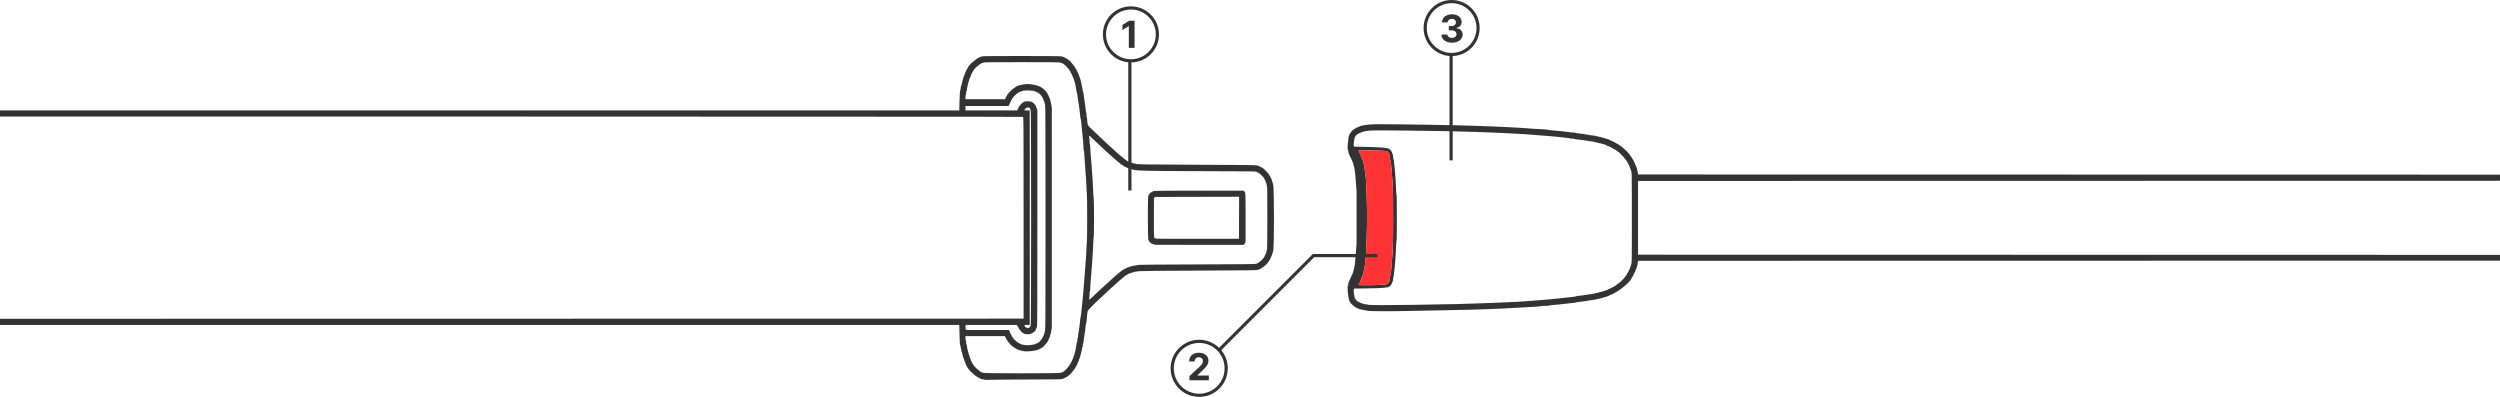 <svg width="2362" height="375" viewBox="0 0 2362 375" fill="none" xmlns="http://www.w3.org/2000/svg">
<g opacity="0.8">
<path d="M930.154 358.715C929.889 358.529 929.139 358.374 928.487 358.371C927.835 358.369 927.212 358.219 927.103 358.045C926.994 357.867 926.624 357.724 926.281 357.724C925.938 357.724 925.657 357.617 925.656 357.482C925.656 357.345 925.005 356.974 924.211 356.648C923.417 356.321 922.767 355.924 922.767 355.765C922.767 355.606 922.603 355.476 922.403 355.476C922.203 355.476 921.805 355.217 921.52 354.897C921.234 354.58 920.422 353.894 919.716 353.373C917.257 351.564 913.452 346.984 913.452 345.834C913.452 345.662 913.307 345.52 913.131 345.52C912.955 345.52 912.81 345.294 912.81 345.017C912.81 344.741 912.449 343.725 912.007 342.759C911.565 341.794 911.204 340.862 911.204 340.688C911.204 340.514 911.076 340.121 910.92 339.814C910.39 338.771 909.968 337.653 909.802 336.848C909.23 334.071 908.893 332.766 908.622 332.275C908.452 331.968 908.314 331.282 908.314 330.749C908.314 330.216 908.169 329.781 907.993 329.781C907.816 329.781 907.671 329.058 907.671 328.175C907.671 327.292 907.54 326.569 907.38 326.569C906.925 326.569 906.698 323.533 906.51 314.926L906.337 306.977H453.168H0V304.087V301.196L453.434 301.12C702.823 301.074 920.418 301.043 936.979 301.043H967.09V205.735C967.09 129.691 967.01 110.431 966.689 110.449C966.468 110.461 946.197 110.388 921.643 110.293C897.088 110.202 679.673 110.113 438.499 110.11L5.82795e-05 110.106V107.215V104.325H453.168H906.336L906.507 96.536C906.689 88.285 906.905 85.406 907.38 84.91C907.54 84.742 907.671 83.911 907.671 83.063C907.671 82.215 907.799 81.521 907.957 81.521C908.114 81.521 908.313 81.052 908.399 80.478C908.638 78.876 909.907 74.043 910.253 73.417C910.423 73.109 910.562 72.567 910.562 72.213C910.562 71.857 910.707 71.566 910.883 71.566C911.06 71.566 911.204 71.233 911.204 70.829C911.204 70.422 911.325 69.953 911.474 69.785C911.622 69.617 911.933 68.974 912.164 68.357C912.942 66.278 913.588 64.988 914.164 64.362C914.479 64.019 914.737 63.584 914.737 63.395C914.737 63.205 915.098 62.662 915.54 62.185C915.982 61.708 916.343 61.233 916.343 61.129C916.343 60.847 917.628 59.646 919.075 58.577C919.781 58.056 920.592 57.37 920.877 57.051C921.163 56.733 921.507 56.472 921.643 56.472C921.779 56.472 922.122 56.218 922.408 55.909C923.057 55.207 926.277 53.569 926.996 53.576C927.29 53.579 927.583 53.423 927.646 53.237C927.799 52.78 1002.85 52.812 1003.01 53.267C1003.07 53.438 1003.54 53.579 1004.05 53.579C1004.57 53.579 1004.99 53.686 1004.99 53.82C1004.99 53.958 1005.61 54.314 1006.36 54.624C1007.11 54.933 1008.23 55.62 1008.84 56.149C1009.46 56.679 1010.09 57.112 1010.23 57.112C1010.55 57.113 1010.82 57.398 1012.71 59.685C1014.8 62.225 1015.91 63.769 1015.91 64.131C1015.91 64.305 1016.02 64.495 1016.16 64.554C1016.39 64.646 1016.75 65.344 1018.77 69.62C1019.14 70.403 1019.44 71.307 1019.44 71.627C1019.44 71.946 1019.59 72.209 1019.76 72.209C1019.94 72.209 1020.09 72.562 1020.09 72.993C1020.09 73.423 1020.21 73.854 1020.36 73.947C1020.52 74.039 1020.73 74.592 1020.85 75.171C1021.04 76.15 1021.6 78.731 1022.38 82.165C1022.56 82.959 1022.78 84.296 1022.87 85.135C1022.96 85.974 1023.16 86.662 1023.3 86.662C1023.44 86.662 1023.64 87.493 1023.73 88.508C1023.82 89.524 1024.13 91.873 1024.42 93.727C1025.27 99.103 1025.54 101.124 1025.74 103.523C1025.85 104.759 1026.06 105.909 1026.22 106.076C1026.38 106.244 1026.51 107.357 1026.51 108.547C1026.51 109.737 1026.63 110.787 1026.78 110.88C1026.93 110.971 1027.15 112.508 1027.27 114.293C1027.51 118.063 1027.81 118.749 1030.07 120.706C1030.98 121.5 1033.57 123.958 1035.81 126.166C1038.06 128.374 1040.94 131.105 1042.22 132.236C1043.49 133.366 1045.59 135.317 1046.87 136.572C1048.15 137.826 1049.76 139.286 1050.44 139.816C1051.13 140.346 1052.52 141.61 1053.54 142.626C1054.55 143.642 1055.47 144.473 1055.57 144.473C1055.67 144.473 1056.24 144.943 1056.82 145.516C1058.19 146.858 1059.55 148.005 1059.77 148.005C1059.86 148.005 1060.28 148.331 1060.68 148.728C1061.98 149.994 1063.12 150.896 1063.42 150.896C1063.58 150.896 1063.76 151.003 1063.82 151.137C1064.05 151.644 1066.05 152.847 1066.98 153.033C1067.52 153.14 1068.03 153.354 1068.13 153.506C1068.22 153.661 1068.73 153.786 1069.25 153.786C1069.77 153.786 1070.19 153.923 1070.19 154.107C1070.19 154.284 1070.74 154.428 1071.41 154.428C1072.08 154.428 1072.77 154.565 1072.94 154.722C1073.59 155.353 1079.48 155.445 1132.34 155.656C1175.11 155.826 1187.09 155.96 1187.64 156.275C1188.03 156.495 1188.64 156.677 1189.01 156.677C1189.37 156.677 1189.67 156.814 1189.67 156.997C1189.67 157.174 1189.93 157.321 1190.23 157.326C1190.54 157.33 1191.16 157.616 1191.6 157.961C1192.04 158.306 1192.52 158.592 1192.66 158.597C1193.41 158.612 1198.99 164.257 1198.99 165.003C1198.99 165.163 1199.09 165.344 1199.24 165.402C1199.37 165.463 1199.89 166.376 1200.38 167.436C1200.87 168.496 1201.41 169.614 1201.57 169.921C1201.74 170.228 1201.88 170.761 1201.88 171.106C1201.88 171.451 1202.03 171.823 1202.2 171.933C1202.37 172.04 1202.52 172.548 1202.52 173.057C1202.52 173.566 1202.64 174.061 1202.8 174.155C1203.93 174.855 1203.94 237.291 1202.81 237.291C1202.65 237.291 1202.52 237.797 1202.52 238.415C1202.52 239.034 1202.36 239.54 1202.2 239.54C1202.02 239.54 1201.88 239.796 1201.88 240.111C1201.88 240.876 1200.15 244.932 1199.5 245.689C1199.22 246.02 1198.99 246.434 1198.99 246.61C1198.99 246.784 1198.85 246.928 1198.69 246.928C1198.52 246.928 1198.3 247.21 1198.19 247.554C1197.59 249.436 1190.91 254.635 1189.08 254.635C1188.77 254.635 1188.33 254.815 1188.11 255.037C1187.8 255.353 1176.15 255.485 1133.21 255.653C1098.55 255.79 1077.77 255.99 1076.13 256.203C1071.63 256.789 1070.83 256.945 1070.83 257.238C1070.83 257.396 1070.33 257.525 1069.71 257.525C1069.09 257.525 1068.58 257.663 1068.58 257.819C1068.58 257.979 1068.02 258.207 1067.34 258.323C1066.65 258.445 1065.79 258.813 1065.42 259.154C1065.06 259.495 1064.6 259.774 1064.4 259.774C1064.2 259.774 1063.86 259.955 1063.64 260.176C1063.41 260.398 1062.83 260.867 1062.33 261.22C1061.84 261.572 1060.95 262.332 1060.36 262.906C1059.77 263.48 1059.2 263.949 1059.1 263.949C1058.99 263.949 1058.72 264.129 1058.49 264.351C1058.27 264.571 1057.03 265.692 1055.75 266.84C1054.47 267.989 1052.87 269.433 1052.21 270.052C1051.55 270.67 1050.1 271.97 1048.99 272.942C1047.88 273.914 1045.78 275.865 1044.32 277.278C1042.85 278.691 1040.61 280.787 1039.34 281.935C1034.4 286.381 1027.84 293.053 1027.64 293.82C1027.41 294.761 1026.86 299.732 1026.62 303.052C1026.53 304.332 1026.34 305.381 1026.2 305.381C1026.05 305.381 1025.85 306.429 1025.75 307.709C1025.54 310.268 1025.2 312.866 1024.41 317.746C1024.12 319.512 1023.81 321.753 1023.72 322.724C1023.63 323.696 1023.43 324.628 1023.27 324.796C1023.11 324.964 1022.98 325.714 1022.98 326.463C1022.98 327.211 1022.83 327.914 1022.65 328.023C1022.48 328.13 1022.33 328.601 1022.33 329.064C1022.33 329.527 1022.2 330.349 1022.04 330.892C1021.88 331.434 1021.49 333.034 1021.18 334.447C1020.87 335.861 1020.5 337.154 1020.35 337.322C1020.21 337.49 1020.09 337.959 1020.09 338.365C1020.09 338.772 1019.94 339.103 1019.76 339.103C1019.59 339.103 1019.44 339.436 1019.44 339.841C1019.44 340.247 1019.32 340.716 1019.16 340.884C1019.01 341.053 1018.62 341.913 1018.3 342.796C1017.72 344.362 1017.44 344.939 1015.87 347.641C1014.62 349.794 1010.25 354.839 1009.64 354.839C1009.53 354.839 1009.24 355.02 1008.99 355.241C1008.03 356.103 1007.68 356.324 1006.6 356.749C1005.98 356.992 1005.33 357.311 1005.17 357.459C1005 357.612 1004.61 357.73 1004.31 357.73C1004.01 357.73 1003.7 357.899 1003.63 358.106C1003.54 358.39 996.074 358.495 973.335 358.538C956.739 358.569 940.343 358.698 936.898 358.827C932.658 358.984 930.48 358.949 930.153 358.72L930.154 358.715ZM1002.05 352.252C1002.11 352.082 1002.42 351.943 1002.74 351.943C1005.37 351.943 1011.23 345.19 1013.18 339.899C1013.5 339.016 1013.89 338.156 1014.04 337.988C1014.18 337.82 1014.3 337.351 1014.3 336.945C1014.3 336.538 1014.45 336.207 1014.63 336.207C1014.8 336.207 1014.95 335.782 1014.95 335.263C1014.95 334.743 1015.08 334.238 1015.23 334.142C1015.39 334.05 1015.6 333.42 1015.69 332.757C1015.78 332.094 1016.09 330.539 1016.38 329.303C1016.67 328.067 1016.99 326.223 1017.09 325.208C1017.19 324.192 1017.4 323.361 1017.55 323.361C1017.71 323.361 1017.84 322.574 1017.84 321.614C1017.84 320.653 1017.98 319.777 1018.16 319.668C1018.34 319.561 1018.48 318.873 1018.48 318.146C1018.48 317.419 1018.61 316.379 1018.78 315.836C1018.94 315.294 1019.31 312.899 1019.58 310.514C1019.86 308.13 1020.17 305.6 1020.27 304.894C1020.37 304.187 1020.52 302.742 1020.6 301.682C1020.69 300.622 1020.89 299.466 1021.04 299.113C1021.2 298.76 1021.41 297.459 1021.51 296.222C1021.75 293.248 1021.95 291.297 1022.34 288.193C1022.68 285.471 1023.51 276.334 1023.78 272.295C1023.87 270.97 1024.09 268.296 1024.27 266.353C1024.81 260.399 1025.16 255.982 1025.5 250.615C1025.68 247.789 1025.98 243.613 1026.17 241.335C1026.36 239.057 1026.51 235.878 1026.51 234.269C1026.51 232.661 1026.66 230.478 1026.84 229.418C1027.27 226.888 1027.27 185.196 1026.84 182.366C1026.67 181.217 1026.52 179.035 1026.52 177.515C1026.51 175.995 1026.37 172.96 1026.19 170.77C1026.01 168.581 1025.71 164.26 1025.51 161.169C1025.31 158.077 1025.02 153.958 1024.86 152.015C1024.71 150.072 1024.5 146.929 1024.39 145.03C1024.29 143.131 1024.07 141.577 1023.91 141.577C1023.75 141.577 1023.62 140.24 1023.61 138.606C1023.61 136.972 1023.46 134.262 1023.28 132.584C1023.1 130.906 1022.8 128.088 1022.62 126.321C1022.44 124.555 1022.15 121.881 1021.99 120.38C1021.82 118.878 1021.6 116.457 1021.49 115C1021.39 113.542 1021.19 112.35 1021.04 112.35C1020.9 112.35 1020.71 111.302 1020.61 110.022C1020.35 106.354 1019.47 99.622 1018.45 93.562C1018.27 92.501 1018.05 90.804 1017.95 89.788C1017.86 88.772 1017.67 87.941 1017.53 87.941C1017.39 87.941 1017.19 87.11 1017.09 86.094C1016.99 85.079 1016.67 83.236 1016.38 81.999C1016.09 80.763 1015.78 79.209 1015.69 78.547C1015.6 77.884 1015.39 77.343 1015.24 77.343C1015.08 77.343 1014.95 76.938 1014.95 76.443C1014.95 75.948 1014.83 75.406 1014.69 75.239C1014.55 75.071 1014.25 74.356 1014.02 73.65C1013.46 71.951 1011.99 68.86 1011.67 68.725C1011.53 68.664 1011.41 68.341 1011.41 68.002C1011.41 67.663 1011.27 67.387 1011.09 67.387C1010.92 67.387 1010.77 67.22 1010.77 67.018C1010.77 66.235 1006.05 60.963 1005.35 60.963C1005.15 60.963 1004.99 60.857 1004.99 60.722C1004.98 60.314 1003.05 59.358 1002.23 59.358C1001.81 59.358 1001.46 59.22 1001.46 59.037C1001.46 58.825 989.198 58.716 965.324 58.716C941.449 58.716 929.19 58.823 929.19 59.037C929.19 59.214 928.898 59.358 928.542 59.358C927.811 59.358 925.445 60.757 924.656 61.657C924.37 61.982 924.039 62.248 923.92 62.248C923.289 62.248 919.876 65.773 919.876 66.425C919.876 66.601 919.731 66.745 919.555 66.745C919.378 66.745 919.234 67.033 919.234 67.388C919.234 67.741 919.113 68.029 918.967 68.029C918.648 68.029 916.985 71.662 916.985 72.359C916.985 72.628 916.84 72.847 916.664 72.847C916.488 72.847 916.343 73.209 916.343 73.65C916.343 74.092 916.198 74.454 916.022 74.454C915.845 74.454 915.701 74.879 915.701 75.398C915.701 75.917 915.573 76.421 915.415 76.519C915.258 76.611 915.06 77.167 914.975 77.743C914.889 78.319 914.513 79.933 914.136 81.33C913.76 82.728 913.453 84.426 913.453 85.104C913.453 85.782 913.307 86.337 913.131 86.337C912.955 86.337 912.81 87.052 912.81 87.924C912.81 88.796 912.665 89.6 912.489 89.709C912.313 89.816 912.168 90.766 912.168 91.816V93.724L930.877 93.716L949.586 93.709L950.53 91.709C951.05 90.609 951.628 89.549 951.815 89.352C952.002 89.155 952.589 88.441 953.119 87.761C953.649 87.083 954.426 86.231 954.845 85.87C955.264 85.508 956.036 84.817 956.561 84.333C957.086 83.849 958.08 83.136 958.77 82.749C959.46 82.361 960.025 81.925 960.025 81.782C960.025 81.644 960.314 81.519 960.667 81.519C961.02 81.519 961.31 81.381 961.31 81.198C961.31 81.021 961.608 80.877 961.973 80.877C962.338 80.877 962.917 80.725 963.26 80.543C963.907 80.198 966.91 79.674 969.982 79.373C972.333 79.142 980.902 80.611 980.902 81.245C980.902 81.398 981.269 81.518 981.718 81.518C982.167 81.518 982.82 81.784 983.169 82.11C983.518 82.435 984.199 82.898 984.681 83.139C985.676 83.636 988.61 86.509 988.61 86.987C988.61 87.159 988.74 87.3 988.9 87.3C989.059 87.3 989.456 87.949 989.783 88.743C990.109 89.538 990.485 90.189 990.618 90.189C990.751 90.189 990.859 90.471 990.859 90.814C990.859 91.156 991.004 91.525 991.18 91.635C991.356 91.742 991.501 92.115 991.501 92.457C991.501 92.8 991.646 93.081 991.822 93.081C991.999 93.081 992.143 93.444 992.143 93.889C992.143 94.334 992.279 94.948 992.444 95.253C992.61 95.56 992.971 97.132 993.247 98.747L993.749 101.684L993.756 205.538L993.763 309.391L993.203 312.763C992.895 314.618 992.53 316.184 992.393 316.243C992.255 316.304 992.143 316.771 992.143 317.286C992.143 317.801 991.998 318.223 991.822 318.223C991.645 318.223 991.501 318.585 991.501 319.025C991.501 319.466 991.356 319.828 991.18 319.828C991.003 319.828 990.859 320.025 990.859 320.268C990.859 322.386 984.979 329.143 983.136 329.143C982.967 329.143 982.829 329.28 982.829 329.464C982.829 329.641 982.569 329.785 982.251 329.785C981.933 329.785 981.535 329.907 981.368 330.05C979.812 331.402 970.389 332.485 966.77 331.727C963.627 331.068 960.618 330.059 960.025 329.463C959.936 329.372 959.431 329.086 958.901 328.82C958.371 328.556 957.776 328.194 957.578 328.018C956.218 326.8 955.481 326.252 955.205 326.252C955.029 326.252 954.886 326.099 954.886 325.916C954.886 325.731 954.561 325.246 954.163 324.838C952.864 323.505 951.995 322.398 951.995 322.074C951.995 321.898 951.87 321.754 951.718 321.754C951.566 321.754 950.979 320.815 950.413 319.667L949.386 317.579H930.777H912.168V319.487C912.168 320.537 912.314 321.485 912.49 321.594C912.666 321.701 912.811 322.579 912.811 323.54C912.811 324.5 912.937 325.287 913.093 325.287C913.249 325.287 913.456 326.118 913.554 327.134C913.652 328.15 913.976 329.776 914.274 330.747C914.572 331.719 914.887 332.985 914.973 333.56C915.059 334.136 915.259 334.686 915.416 334.784C915.573 334.876 915.701 335.386 915.701 335.905C915.701 336.425 915.847 336.849 916.023 336.849C916.199 336.849 916.344 337.202 916.344 337.633C916.344 338.064 916.489 338.507 916.665 338.615C916.841 338.722 916.986 339.048 916.986 339.334C916.986 340.041 919.241 344.558 919.594 344.558C919.749 344.558 919.877 344.749 919.877 344.982C919.877 345.526 924.024 349.697 924.565 349.697C924.683 349.697 925.014 349.953 925.299 350.267C926.028 351.067 927.47 351.945 928.056 351.945C928.327 351.945 928.549 352.082 928.549 352.25C928.549 352.858 1001.84 352.861 1002.05 352.254L1002.05 352.252ZM974.156 325.909C977.942 325.298 978.332 325.206 978.332 324.928C978.332 324.771 978.693 324.643 979.135 324.643C979.577 324.643 979.938 324.505 979.938 324.322C979.938 324.145 980.158 324.001 980.427 324.001C981.675 324.001 985.032 319.692 986.056 316.775C986.18 316.422 986.444 315.728 986.643 315.234C986.841 314.741 987.004 314.01 987.004 313.612C987.004 313.215 987.185 312.708 987.405 312.488C987.725 312.168 987.807 290.371 987.807 205.649C987.807 120.928 987.724 99.131 987.405 98.811C987.185 98.59 987.004 98.014 987.004 97.529C987.004 97.045 986.859 96.559 986.683 96.451C986.506 96.344 986.362 95.899 986.362 95.468C986.362 95.038 986.217 94.685 986.041 94.685C985.864 94.685 985.719 94.414 985.719 94.083C985.719 92.073 981.546 87.298 979.789 87.298C979.518 87.298 979.296 87.16 979.296 86.977C979.296 86.799 979.007 86.656 978.653 86.656C978.3 86.656 978.011 86.534 978.011 86.369C978.011 85.611 969.089 85.116 966.448 85.727C964.483 86.183 961.781 87.544 960.471 88.739C960.275 88.918 959.696 89.439 959.186 89.896C958.105 90.864 956.492 92.676 956.492 92.922C956.492 93.014 956.13 93.665 955.688 94.364C955.247 95.064 954.885 95.855 954.885 96.124C954.885 96.393 954.74 96.612 954.564 96.612C954.388 96.612 954.243 96.893 954.243 97.235C954.243 97.577 954.098 97.948 953.922 98.057C953.746 98.164 953.601 98.474 953.601 98.741C953.601 99.009 953.394 99.433 953.142 99.685L952.683 100.144H932.426H912.168V102.232V104.319H936.739H961.31V103.676C961.31 103.323 961.455 103.034 961.631 103.034C961.807 103.034 961.952 102.83 961.952 102.579C961.952 102.006 962.994 100.149 963.317 100.146C963.45 100.145 963.558 99.986 963.558 99.792C963.558 99.263 966.344 96.735 967.566 96.155C969.587 95.196 975.763 95.808 975.763 96.968C975.763 97.125 975.945 97.254 976.168 97.254C976.392 97.254 976.861 97.639 977.212 98.109C977.563 98.58 978.031 99.148 978.252 99.371C978.473 99.594 978.654 99.974 978.654 100.217C978.654 100.46 978.773 100.795 978.919 100.963C979.066 101.131 979.39 101.919 979.642 102.713L980.099 104.159V206.195C980.099 287.396 980.016 308.314 979.697 308.633C979.477 308.855 979.296 309.367 979.296 309.773C979.296 310.179 979.151 310.512 978.975 310.512C978.798 310.512 978.654 310.742 978.654 311.023C978.654 312.878 975.094 315.429 972.069 315.743C970.126 315.944 967.324 315.548 967.158 315.049C967.092 314.85 966.846 314.687 966.611 314.687C965.706 314.687 961.952 309.991 961.952 308.858C961.952 308.692 961.597 308.2 961.164 307.767L960.375 306.979H936.466H912.558L912.363 307.486C911.996 308.443 912.162 310.873 912.626 311.337L913.085 311.796H933.343H953.601V312.599C953.601 313.041 953.746 313.403 953.922 313.403C954.098 313.403 954.243 313.615 954.243 313.876C954.243 314.454 956.472 318.66 956.857 318.809C957.009 318.87 957.134 319.069 957.134 319.254C957.134 319.804 960.772 323.21 961.887 323.703C962.452 323.954 962.915 324.267 962.915 324.401C962.915 324.539 963.204 324.644 963.557 324.644C963.911 324.644 964.2 324.766 964.2 324.928C964.2 325.086 964.669 325.307 965.244 325.423C965.818 325.545 966.866 325.753 967.572 325.901C969.279 326.257 971.984 326.261 974.156 325.909ZM972.631 309.43C973.117 309.011 973.514 308.391 973.514 308.049C973.514 307.707 973.664 307.278 973.848 307.094C974.319 306.624 974.321 104.534 973.851 104.377C973.667 104.316 973.515 103.943 973.515 103.549C973.515 101.319 970.708 100.723 968.869 102.562C967.27 104.161 967.398 104.318 970.302 104.318H972.869L972.952 155.304C972.997 183.346 972.997 228.945 972.952 256.634L972.871 306.978H970.302C967.572 306.978 967.44 307.054 968.253 308.218C969.549 310.069 971.318 310.559 972.632 309.429L972.631 309.43ZM1031.08 281.649C1031.79 281.007 1034.1 278.8 1036.2 276.744C1038.31 274.688 1040.71 272.448 1041.54 271.766C1042.37 271.083 1043.85 269.73 1044.83 268.759C1045.81 267.787 1047.18 266.561 1047.88 266.034C1048.58 265.507 1050.02 264.206 1051.08 263.144C1052.14 262.08 1053.59 260.784 1054.29 260.261C1055 259.739 1055.96 258.908 1056.43 258.415C1056.9 257.921 1057.38 257.518 1057.5 257.518C1057.61 257.518 1057.9 257.338 1058.13 257.116C1058.37 256.896 1058.96 256.426 1059.45 256.073C1059.94 255.72 1060.5 255.281 1060.69 255.1C1060.88 254.918 1061.9 254.359 1062.96 253.859C1064.02 253.36 1065.14 252.822 1065.45 252.664C1065.76 252.507 1066.3 252.379 1066.65 252.379C1067.01 252.379 1067.3 252.241 1067.3 252.058C1067.3 251.881 1067.73 251.737 1068.24 251.737C1068.76 251.737 1069.26 251.615 1069.35 251.47C1069.44 251.317 1071.01 251.019 1072.83 250.796C1074.64 250.573 1076.35 250.299 1076.61 250.191C1076.88 250.084 1101.7 249.914 1131.76 249.821C1174.88 249.684 1186.51 249.565 1186.83 249.248C1187.05 249.027 1187.49 248.847 1187.81 248.847C1188.13 248.847 1188.39 248.709 1188.39 248.526C1188.39 248.349 1188.6 248.205 1188.87 248.205C1189.13 248.205 1189.35 248.067 1189.35 247.884C1189.35 247.707 1189.56 247.563 1189.82 247.563C1190.37 247.563 1193.85 244.106 1193.85 243.566C1193.85 243.474 1194.08 243.124 1194.36 242.791C1195.14 241.887 1196.74 237.912 1196.74 236.893C1196.74 236.402 1196.89 236.001 1197.06 236.001C1197.46 236.001 1197.51 176.057 1197.1 175.807C1196.95 175.715 1196.76 175.017 1196.67 174.262C1196.52 172.923 1194.84 169.028 1193.86 167.757C1192.39 165.848 1189.26 163.094 1188.56 163.094C1188.29 163.094 1188.07 162.957 1188.07 162.773C1188.07 162.596 1187.81 162.453 1187.49 162.453C1187.17 162.453 1186.77 162.315 1186.6 162.138C1186.4 161.936 1167.69 161.779 1134.42 161.7C1078.95 161.562 1072.08 161.374 1069.15 159.851C1068.85 159.692 1068.16 159.561 1067.63 159.561C1067.1 159.561 1066.66 159.424 1066.66 159.24C1066.66 159.063 1066.44 158.919 1066.17 158.919C1065.91 158.919 1065.44 158.797 1065.13 158.643C1064.82 158.49 1063.74 157.962 1062.73 157.465C1061.71 156.97 1060.88 156.445 1060.88 156.296C1060.88 156.144 1060.72 156.029 1060.53 156.029C1060.35 156.029 1060 155.849 1059.77 155.627C1059.53 155.407 1058.94 154.937 1058.45 154.584C1057.95 154.231 1057.25 153.649 1056.89 153.291C1056.52 152.934 1055.64 152.211 1054.94 151.685C1054.23 151.16 1053.15 150.219 1052.53 149.594C1051.91 148.969 1050.9 148.077 1050.28 147.61C1049.66 147.143 1048.13 145.775 1046.89 144.57C1045.64 143.365 1043.7 141.585 1042.57 140.613C1041.45 139.641 1039.35 137.69 1037.91 136.277C1036.46 134.864 1034.09 132.624 1032.63 131.299C1031.18 129.974 1029.8 128.713 1029.56 128.497C1029.03 128 1028.55 128.971 1029.07 129.49C1029.25 129.673 1029.4 131.227 1029.4 132.95C1029.4 134.689 1029.54 136.167 1029.72 136.277C1029.9 136.384 1030.05 137.66 1030.05 139.106C1030.06 140.553 1030.21 143.182 1030.39 144.949C1030.91 150.208 1031.52 158.051 1032.31 170C1032.47 172.473 1032.72 177.46 1032.86 181.081C1033 184.702 1033.23 187.853 1033.37 188.083C1033.72 188.628 1033.71 222.997 1033.37 223.542C1033.23 223.771 1033 226.92 1032.86 230.541C1032.61 237.026 1032.32 241.915 1031.69 250.454C1030.99 259.958 1030.7 263.6 1030.39 266.674C1030.21 268.44 1030.06 271.069 1030.05 272.516C1030.05 273.963 1029.9 275.236 1029.73 275.345C1029.55 275.452 1029.4 276.827 1029.4 278.394C1029.4 279.962 1029.27 281.601 1029.1 282.036C1028.52 283.579 1029.06 283.475 1031.08 281.651L1031.08 281.649ZM1092.51 231.276C1088.5 231.042 1085.78 229.215 1084.86 226.14C1084.43 224.669 1084.36 186.922 1084.79 185.414C1084.94 184.884 1085.4 183.945 1085.81 183.325C1086.46 182.345 1087.17 181.865 1090.18 180.389C1090.49 180.236 1109.68 180.115 1132.84 180.115H1174.94L1175.47 180.645C1176.84 182.011 1176.83 181.753 1176.83 205.636V228.514L1176.34 229.493C1176.07 230.032 1175.61 230.668 1175.32 230.908L1174.8 231.343L1134.62 231.358C1112.52 231.371 1093.57 231.328 1092.51 231.267L1092.51 231.276ZM1170.64 205.724L1170.73 185.886L1131.07 185.978L1091.41 186.07L1090.84 186.643L1090.26 187.215L1090.19 205.11C1090.14 216.97 1090.23 223.352 1090.45 224.037L1090.79 225.07L1091.97 225.267C1092.62 225.374 1093.3 225.513 1093.48 225.574C1093.65 225.635 1111.07 225.666 1132.18 225.635L1170.56 225.574L1170.64 205.724ZM1293.09 293.765C1287.15 292.815 1283.83 292.037 1283.25 291.461C1283.13 291.339 1282.77 291.241 1282.44 291.241C1282.12 291.241 1281.85 291.134 1281.85 291C1281.85 290.862 1281.24 290.47 1280.49 290.117C1278.98 289.399 1275.43 286.036 1275.43 285.318C1275.43 285.063 1275.29 284.77 1275.12 284.664C1273.97 283.956 1272.47 269.723 1273.55 269.723C1273.7 269.723 1273.82 269.215 1273.82 268.593C1273.82 267.973 1273.96 267.214 1274.12 266.907C1274.82 265.613 1275.43 264.134 1275.43 263.731C1275.43 263.493 1275.57 263.299 1275.75 263.299C1275.93 263.299 1276.07 262.937 1276.07 262.495C1276.07 262.054 1276.21 261.692 1276.39 261.692C1276.57 261.692 1276.71 261.415 1276.71 261.076C1276.71 260.737 1276.82 260.411 1276.95 260.353C1277.32 260.188 1278.32 257.892 1278.32 257.203C1278.32 256.865 1278.46 256.502 1278.64 256.392C1278.82 256.285 1278.96 255.724 1278.96 255.153C1278.96 254.58 1279.08 253.975 1279.25 253.807C1279.75 253.272 1280.35 248.224 1281.11 238.086L1281.68 230.378V205.647V180.917L1281.11 173.209C1280.59 166.221 1280.36 163.873 1279.74 159.158C1279.63 158.319 1279.41 157.631 1279.25 157.631C1279.09 157.631 1278.96 157.142 1278.96 156.543C1278.96 155.945 1278.75 155.042 1278.48 154.536C1278.22 154.03 1278 153.372 1278 153.073C1278 152.773 1277.85 152.44 1277.68 152.332C1277.5 152.225 1277.36 151.852 1277.36 151.51C1277.36 151.167 1277.22 150.886 1277.04 150.886C1276.86 150.886 1276.71 150.598 1276.71 150.243C1276.71 149.89 1276.58 149.602 1276.39 149.602C1276.22 149.602 1276.07 149.313 1276.07 148.96C1276.07 148.607 1275.94 148.318 1275.75 148.318C1275.58 148.318 1275.43 148.101 1275.43 147.836C1275.43 147.57 1275.07 146.603 1274.63 145.688C1274.19 144.773 1273.82 143.472 1273.82 142.799C1273.82 142.125 1273.7 141.574 1273.55 141.574C1272.62 141.574 1273.67 130.017 1274.84 127.32C1275.5 125.808 1278.27 122.303 1278.81 122.303C1278.87 122.303 1279.77 121.798 1280.79 121.18C1281.82 120.563 1282.91 120.056 1283.22 120.056C1283.53 120.056 1283.78 119.903 1283.78 119.734C1283.78 119.556 1284.14 119.413 1284.58 119.413C1285.03 119.413 1285.39 119.275 1285.39 119.092C1285.39 118.915 1285.79 118.771 1286.27 118.771C1286.76 118.771 1287.66 118.618 1288.28 118.44C1290.57 117.763 1296.35 117.344 1303.37 117.346C1325.14 117.353 1381.61 118.328 1396.68 118.958C1399.15 119.065 1404.79 119.275 1409.2 119.434C1413.62 119.593 1419.76 119.859 1422.85 120.027C1425.95 120.193 1431.22 120.475 1434.58 120.65C1437.93 120.826 1441.4 121.061 1442.29 121.173C1444.15 121.407 1453.21 121.975 1458.35 122.178C1460.29 122.254 1462.17 122.453 1462.52 122.617C1462.87 122.78 1464.32 122.992 1465.73 123.089C1470.74 123.428 1481.2 124.534 1482.76 124.887C1483.46 125.047 1485.02 125.182 1486.21 125.187C1487.4 125.191 1488.38 125.324 1488.38 125.491C1488.38 125.654 1489.42 125.859 1490.7 125.947C1491.98 126.039 1493.83 126.253 1494.8 126.429C1495.77 126.606 1497.72 126.913 1499.14 127.114C1500.55 127.314 1502.28 127.613 1502.99 127.775C1503.7 127.936 1504.88 128.074 1505.62 128.078C1506.36 128.083 1507.06 128.231 1507.17 128.407C1507.27 128.584 1508.01 128.728 1508.79 128.728C1509.58 128.728 1510.22 128.865 1510.22 129.048C1510.22 129.226 1510.79 129.369 1511.48 129.369C1512.18 129.369 1512.84 129.507 1512.95 129.69C1513.05 129.867 1513.5 130.011 1513.93 130.011C1514.37 130.011 1514.97 130.148 1515.28 130.309C1516.05 130.72 1519.06 131.617 1519.67 131.617C1519.95 131.617 1520.17 131.754 1520.17 131.937C1520.17 132.115 1520.46 132.258 1520.82 132.258C1521.17 132.258 1521.46 132.396 1521.46 132.579C1521.46 132.756 1521.68 132.9 1521.94 132.9C1522.44 132.9 1522.68 133.007 1524.67 134.035C1526.58 135.028 1527.07 135.303 1527.24 135.469C1527.33 135.561 1527.83 135.847 1528.36 136.111C1528.89 136.375 1529.5 136.737 1529.72 136.913C1529.93 137.09 1530.32 137.414 1530.59 137.636C1530.85 137.856 1531.21 138.038 1531.37 138.038C1531.54 138.038 1531.73 138.144 1531.79 138.279C1531.85 138.416 1532.62 139.098 1533.5 139.802C1536 141.794 1540.09 146.071 1540.09 146.686C1540.09 146.847 1540.21 147.025 1540.36 147.083C1541.07 147.363 1545.23 154.972 1545.23 156.002C1545.23 156.367 1545.36 156.665 1545.55 156.665C1545.72 156.665 1545.87 156.946 1545.87 157.288C1545.87 157.63 1546 158 1546.19 158.11C1546.37 158.217 1546.51 158.663 1546.51 159.097C1546.51 159.531 1546.65 160.136 1546.81 160.443C1546.97 160.75 1547.22 161.868 1547.37 162.928L1547.63 164.855L1954.82 164.931L2362 165.008V167.898V170.788L1954.82 170.864L1547.63 170.941V205.788V240.636L1954.82 240.712L2362 240.788V243.518V246.248L1954.82 246.324L1547.63 246.401L1547.34 248.729C1547.18 250.009 1546.92 251.058 1546.78 251.058C1546.62 251.058 1546.51 251.563 1546.51 252.182C1546.51 252.801 1546.37 253.306 1546.19 253.306C1546.01 253.306 1545.87 253.525 1545.87 253.792C1545.87 254.06 1545.75 254.529 1545.59 254.836C1545.43 255.143 1544.89 256.333 1544.38 257.481C1543.87 258.63 1543.35 259.617 1543.22 259.675C1543.08 259.737 1542.98 260.059 1542.98 260.398C1542.98 260.737 1542.84 261.014 1542.66 261.014C1542.48 261.014 1542.34 261.231 1542.34 261.495C1542.34 261.759 1542.2 261.976 1542.02 261.976C1541.84 261.976 1541.69 262.138 1541.69 262.335C1541.69 265.047 1531.29 274.095 1524.35 277.419C1523.2 277.969 1522.01 278.55 1521.71 278.709C1521.4 278.867 1520.93 278.999 1520.66 278.999C1520.39 278.999 1520.18 279.136 1520.18 279.32C1520.18 279.497 1519.89 279.641 1519.55 279.641C1519.21 279.641 1518.84 279.778 1518.73 279.961C1518.62 280.138 1518.26 280.282 1517.92 280.282C1517.22 280.282 1514.52 281.109 1513.68 281.576C1513.37 281.747 1512.61 281.888 1511.99 281.888C1511.37 281.888 1510.86 282.025 1510.86 282.209C1510.86 282.386 1510.22 282.529 1509.43 282.529C1508.65 282.529 1507.92 282.667 1507.81 282.85C1507.7 283.027 1507.12 283.171 1506.52 283.171C1505.92 283.171 1504.73 283.324 1503.88 283.504C1503.02 283.687 1501.24 283.982 1499.93 284.158C1498.61 284.334 1496.66 284.627 1495.6 284.809C1494.54 284.991 1492.7 285.214 1491.51 285.305C1490.32 285.397 1489.34 285.586 1489.34 285.725C1489.34 285.863 1488.15 286.06 1486.69 286.156C1485.23 286.248 1482.23 286.569 1480.03 286.857C1475.02 287.511 1470.4 287.979 1466.86 288.191C1465.36 288.283 1463.99 288.489 1463.82 288.652C1463.65 288.817 1462.1 288.952 1460.37 288.952C1458.65 288.952 1456.62 289.089 1455.86 289.26C1455.11 289.43 1451.53 289.739 1447.91 289.943C1444.29 290.15 1439.08 290.446 1436.35 290.605C1412.15 292.001 1396.88 292.551 1367.45 293.084C1356.32 293.285 1340.35 293.597 1331.96 293.777C1314.29 294.156 1295.65 294.13 1293.1 293.716L1293.09 293.765ZM1337.1 287.99C1371.32 287.505 1384.04 287.186 1411.45 286.13C1430.01 285.413 1440.75 284.84 1445.98 284.287C1446.95 284.18 1449.55 283.974 1451.76 283.819C1459 283.314 1469.59 282.385 1471.25 282.109C1471.93 282.002 1474.07 281.765 1476.01 281.593C1477.95 281.42 1480.55 281.127 1481.79 280.942C1483.03 280.757 1485.09 280.53 1486.37 280.438C1487.65 280.346 1488.7 280.151 1488.7 280.003C1488.7 279.85 1489.67 279.662 1490.86 279.575C1493 279.419 1497.77 278.767 1501.86 278.071C1503.01 277.876 1504.6 277.639 1505.4 277.543C1506.19 277.451 1506.98 277.239 1507.15 277.078C1507.32 276.918 1507.99 276.788 1508.65 276.788C1509.32 276.788 1509.95 276.651 1510.05 276.467C1510.16 276.29 1510.56 276.146 1510.93 276.146C1511.68 276.146 1514.89 275.27 1515.75 274.827C1516.06 274.669 1516.6 274.541 1516.95 274.541C1517.31 274.541 1517.6 274.403 1517.6 274.22C1517.6 274.043 1517.96 273.899 1518.4 273.899C1518.85 273.899 1519.21 273.762 1519.21 273.579C1519.21 273.401 1519.39 273.258 1519.61 273.258C1520.11 273.258 1523.51 271.572 1523.65 271.25C1523.71 271.113 1524.03 271.009 1524.37 271.009C1524.71 271.009 1524.99 270.872 1524.99 270.688C1524.99 270.511 1525.19 270.367 1525.44 270.367C1525.7 270.367 1525.95 270.26 1526.01 270.126C1526.07 269.988 1526.76 269.451 1527.55 268.922C1529.85 267.386 1534.3 263.381 1534.3 262.855C1534.3 262.748 1534.73 262.204 1535.26 261.656C1535.78 261.107 1536.3 260.386 1536.4 260.053C1536.51 259.72 1536.73 259.448 1536.9 259.448C1537.06 259.448 1537.19 259.159 1537.19 258.806C1537.19 258.453 1537.33 258.163 1537.52 258.163C1537.69 258.163 1537.84 258.01 1537.84 257.835C1537.84 257.654 1538.18 256.968 1538.61 256.308C1539.03 255.65 1539.56 254.533 1539.78 253.826C1540.25 252.29 1540.53 251.526 1540.99 250.454C1541.72 248.75 1541.79 246.476 1541.77 227.088C1541.74 203.205 1541.74 208.41 1541.76 184.212C1541.78 165.167 1541.67 161.712 1541.01 161.307C1540.86 161.216 1540.73 160.777 1540.73 160.346C1540.73 159.916 1540.59 159.563 1540.41 159.563C1540.23 159.563 1540.09 159.214 1540.09 158.79C1540.09 158.012 1538.54 154.677 1538.08 154.478C1537.94 154.417 1537.84 154.094 1537.84 153.755C1537.84 153.416 1537.7 153.14 1537.52 153.14C1537.34 153.14 1537.2 152.987 1537.2 152.811C1537.2 151.7 1529.52 143.183 1528.51 143.183C1528.33 143.183 1527.81 142.822 1527.37 142.379C1526.93 141.938 1526.36 141.576 1526.1 141.576C1525.84 141.576 1525.63 141.438 1525.63 141.255C1525.63 141.078 1525.34 140.934 1524.99 140.934C1524.64 140.934 1524.35 140.812 1524.35 140.653C1524.35 140.245 1520.04 138.044 1519.24 138.044C1518.87 138.044 1518.57 137.906 1518.57 137.723C1518.57 137.546 1518.28 137.402 1517.92 137.402C1517.57 137.402 1517.28 137.264 1517.28 137.081C1517.28 136.904 1517.03 136.759 1516.72 136.759C1516.41 136.758 1515.15 136.4 1513.91 135.963C1512.67 135.526 1511.2 135.165 1510.64 135.161C1510.07 135.157 1509.52 135.008 1509.41 134.832C1509.31 134.655 1508.67 134.512 1508.01 134.512C1507.35 134.512 1506.68 134.374 1506.51 134.221C1506.34 134.063 1505.55 133.85 1504.76 133.751C1503.96 133.659 1502.44 133.432 1501.38 133.261C1496.11 132.411 1492.18 131.875 1490.14 131.73C1488.91 131.638 1487.76 131.437 1487.59 131.273C1487.42 131.11 1486.38 130.977 1485.28 130.977C1484.18 130.977 1483.19 130.84 1483.08 130.656C1482.97 130.479 1482.09 130.335 1481.14 130.335C1480.18 130.335 1478.78 130.198 1478.02 130.027C1477.27 129.857 1474.7 129.549 1472.32 129.341C1469.93 129.133 1466.54 128.828 1464.77 128.663C1460.28 128.241 1451.91 127.582 1441.64 126.842C1439.35 126.677 1434.22 126.386 1430.24 126.196C1426.27 126.007 1421.64 125.768 1419.96 125.664C1418.29 125.557 1413.23 125.345 1408.72 125.183C1404.22 125.021 1396.56 124.743 1391.7 124.566C1378.16 124.071 1356.74 123.665 1326.02 123.321C1300.64 123.037 1294.85 123.109 1290.85 123.756C1287.92 124.228 1285.07 125.276 1282.6 126.786C1281.86 127.237 1281.07 127.967 1280.83 128.408C1280.6 128.85 1280.29 129.296 1280.15 129.401C1279.75 129.693 1278.92 135.374 1279.03 137.044L1279.12 138.526L1288.11 138.735C1305.32 139.137 1310.32 139.526 1312.4 140.628C1313.92 141.438 1315.57 143.953 1315.57 145.47C1315.57 145.801 1315.71 146.073 1315.9 146.073C1316.07 146.073 1316.22 146.789 1316.22 147.664C1316.22 148.539 1316.35 149.586 1316.51 149.992C1317.26 151.886 1318.65 167.803 1318.97 178.11C1319.08 181.334 1319.29 183.971 1319.45 183.971C1319.85 183.971 1319.85 227.099 1319.45 227.506C1319.29 227.674 1319.07 230.341 1318.97 233.432C1318.7 241.816 1317.85 252.931 1317.18 257.065C1317 258.139 1316.86 259.539 1316.86 260.177C1316.86 260.814 1316.72 261.425 1316.54 261.535C1316.36 261.642 1316.22 262.511 1316.22 263.462C1316.22 264.413 1316.08 265.28 1315.9 265.389C1315.72 265.496 1315.57 265.864 1315.57 266.202C1315.57 266.764 1315.04 267.897 1313.92 269.682C1313.69 270.059 1313.32 270.368 1313.11 270.368C1312.91 270.368 1312.69 270.521 1312.62 270.705C1312.27 271.784 1306.29 272.274 1290.93 272.485L1279.29 272.646L1279.07 273.51C1278.77 274.713 1279.54 280.568 1280.18 281.931C1280.97 283.622 1283.09 285.464 1284.25 285.464C1284.52 285.464 1284.74 285.601 1284.74 285.784C1284.74 285.962 1285 286.105 1285.32 286.105C1285.64 286.105 1286.03 286.227 1286.2 286.371C1286.82 286.907 1289.74 287.563 1293.57 288.024C1296.44 288.369 1311.32 288.359 1337.09 287.993L1337.1 287.99ZM1305.11 269.079C1306.51 268.903 1308.21 268.759 1308.9 268.759C1311.4 268.759 1313.33 265.553 1313.33 261.403C1313.33 260.503 1313.47 259.767 1313.62 259.767C1313.78 259.767 1314 258.864 1314.11 257.759C1314.21 256.655 1314.43 254.451 1314.59 252.861C1314.97 248.956 1315.5 242.348 1315.91 236.321C1316.35 229.799 1316.35 181.498 1315.91 174.977C1315.49 168.866 1314.96 162.23 1314.6 158.597C1314.45 157.095 1314.23 154.891 1314.11 153.699C1313.99 152.507 1313.77 151.531 1313.61 151.531C1313.46 151.531 1313.33 150.865 1313.33 150.052C1313.33 146.433 1311.69 143.143 1309.68 142.704C1307.67 142.266 1284.87 141.656 1283.93 142.015L1283.48 142.191L1284.08 143.408C1284.41 144.079 1284.93 145.204 1285.24 145.911C1285.54 146.617 1286.06 147.765 1286.39 148.46C1286.72 149.155 1286.99 149.986 1286.99 150.307C1286.99 150.626 1287.13 150.889 1287.31 150.889C1287.49 150.889 1287.63 151.25 1287.63 151.691C1287.63 152.133 1287.75 152.495 1287.91 152.495C1288.07 152.495 1288.27 153.181 1288.37 154.021C1288.46 154.86 1288.85 157.136 1289.21 159.079C1289.57 161.022 1289.87 163.415 1289.88 164.395C1289.88 165.376 1290.01 166.315 1290.19 166.482C1290.35 166.651 1290.56 168.883 1290.65 171.445C1290.74 174.006 1290.99 180.149 1291.21 185.095C1291.91 201.151 1291.66 221.269 1290.54 240.015C1290.14 246.665 1289.21 254.141 1288.57 255.811C1288.41 256.244 1288.27 257.095 1288.27 257.701C1288.27 258.307 1288.14 258.804 1287.95 258.804C1287.78 258.804 1287.63 259.094 1287.63 259.45C1287.63 259.806 1287.5 260.348 1287.34 260.654C1286.77 261.731 1285.47 264.758 1285.03 266.029C1284.79 266.735 1284.51 267.386 1284.42 267.474C1283.91 267.978 1283.54 269.034 1283.79 269.28C1284.16 269.654 1301.87 269.488 1305.11 269.079Z" fill="black"/>
<path d="M1305.11 269.079C1306.51 268.903 1308.21 268.759 1308.9 268.759C1311.4 268.759 1313.33 265.553 1313.33 261.403C1313.33 260.503 1313.47 259.767 1313.62 259.767C1313.78 259.767 1314 258.864 1314.11 257.759C1314.21 256.655 1314.43 254.451 1314.59 252.861C1314.97 248.956 1315.5 242.348 1315.91 236.321C1316.35 229.799 1316.35 181.498 1315.91 174.977C1315.49 168.866 1314.96 162.23 1314.6 158.597C1314.45 157.095 1314.23 154.891 1314.11 153.699C1313.99 152.507 1313.77 151.531 1313.61 151.531C1313.46 151.531 1313.33 150.865 1313.33 150.052C1313.33 146.433 1311.69 143.143 1309.68 142.704C1307.67 142.266 1284.87 141.656 1283.93 142.015L1283.48 142.191L1284.08 143.408C1284.41 144.079 1284.93 145.204 1285.24 145.911C1285.54 146.617 1286.06 147.765 1286.39 148.46C1286.72 149.155 1286.99 149.986 1286.99 150.307C1286.99 150.626 1287.13 150.889 1287.31 150.889C1287.49 150.889 1287.63 151.25 1287.63 151.691C1287.63 152.133 1287.75 152.495 1287.91 152.495C1288.07 152.495 1288.27 153.181 1288.37 154.021C1288.46 154.86 1288.85 157.136 1289.21 159.079C1289.57 161.022 1289.87 163.415 1289.88 164.395C1289.88 165.376 1290.01 166.315 1290.19 166.482C1290.35 166.651 1290.56 168.883 1290.65 171.445C1290.74 174.006 1290.99 180.149 1291.21 185.095C1291.91 201.151 1291.66 221.269 1290.54 240.015C1290.14 246.665 1289.21 254.141 1288.57 255.811C1288.41 256.244 1288.27 257.095 1288.27 257.701C1288.27 258.307 1288.14 258.804 1287.95 258.804C1287.78 258.804 1287.63 259.094 1287.63 259.45C1287.63 259.806 1287.5 260.348 1287.34 260.654C1286.77 261.731 1285.47 264.758 1285.03 266.029C1284.79 266.735 1284.51 267.386 1284.42 267.474C1283.91 267.978 1283.54 269.034 1283.79 269.28C1284.16 269.654 1301.87 269.488 1305.11 269.079Z" fill="#FF0000"/>
<path d="M1158.5 348C1158.5 362.083 1147.08 373.5 1133 373.5C1118.92 373.5 1107.5 362.083 1107.5 348C1107.5 333.917 1118.92 322.5 1133 322.5C1147.08 322.5 1158.5 333.917 1158.5 348Z" stroke="black" stroke-width="3"/>
<path d="M1123.78 359.27V355.356L1132.93 346.888C1133.71 346.136 1134.36 345.458 1134.89 344.856C1135.42 344.254 1135.83 343.664 1136.1 343.087C1136.38 342.502 1136.52 341.87 1136.52 341.193C1136.52 340.44 1136.34 339.792 1136 339.249C1135.66 338.697 1135.19 338.274 1134.6 337.982C1134 337.68 1133.33 337.53 1132.58 337.53C1131.79 337.53 1131.11 337.689 1130.52 338.007C1129.93 338.324 1129.48 338.78 1129.16 339.374C1128.85 339.968 1128.69 340.674 1128.69 341.494H1123.53C1123.53 339.813 1123.91 338.354 1124.67 337.116C1125.43 335.878 1126.5 334.921 1127.87 334.243C1129.24 333.566 1130.82 333.227 1132.61 333.227C1134.45 333.227 1136.06 333.553 1137.42 334.206C1138.79 334.85 1139.86 335.744 1140.62 336.89C1141.38 338.036 1141.76 339.349 1141.76 340.829C1141.76 341.799 1141.57 342.757 1141.18 343.702C1140.81 344.647 1140.13 345.697 1139.16 346.851C1138.19 347.996 1136.83 349.372 1135.06 350.978L1131.31 354.654V354.829H1142.1V359.27H1123.78Z" fill="black"/>
<path d="M1301.5 241.5H1241L1152 330.5" stroke="black" stroke-width="3"/>
<path d="M1396.49 26.495C1396.49 40.299 1385.3 51.489 1371.49 51.489C1357.69 51.489 1346.5 40.299 1346.5 26.495C1346.5 12.691 1357.69 1.5 1371.49 1.5C1385.3 1.5 1396.49 12.691 1396.49 26.495Z" stroke="black" stroke-width="3"/>
<path d="M1371.8 40.358C1369.89 40.358 1368.19 40.03 1366.7 39.374C1365.22 38.709 1364.04 37.797 1363.18 36.638C1362.33 35.47 1361.89 34.124 1361.87 32.598H1367.44C1367.47 33.237 1367.68 33.8 1368.07 34.285C1368.46 34.763 1368.98 35.133 1369.63 35.398C1370.27 35.662 1371 35.794 1371.81 35.794C1372.66 35.794 1373.4 35.645 1374.05 35.347C1374.7 35.048 1375.2 34.635 1375.57 34.106C1375.94 33.578 1376.12 32.969 1376.12 32.278C1376.12 31.579 1375.92 30.962 1375.53 30.425C1375.15 29.879 1374.6 29.453 1373.87 29.146C1373.16 28.84 1372.3 28.686 1371.31 28.686H1368.87V24.621H1371.31C1372.15 24.621 1372.89 24.476 1373.53 24.186C1374.17 23.896 1374.68 23.496 1375.03 22.984C1375.39 22.465 1375.57 21.859 1375.57 21.169C1375.57 20.513 1375.41 19.938 1375.1 19.443C1374.79 18.94 1374.36 18.548 1373.79 18.267C1373.24 17.986 1372.59 17.845 1371.85 17.845C1371.1 17.845 1370.41 17.982 1369.79 18.254C1369.17 18.518 1368.67 18.898 1368.3 19.392C1367.92 19.886 1367.72 20.466 1367.7 21.131H1362.39C1362.42 19.622 1362.85 18.293 1363.68 17.142C1364.52 15.992 1365.64 15.092 1367.06 14.445C1368.48 13.788 1370.09 13.46 1371.88 13.46C1373.68 13.46 1375.26 13.788 1376.62 14.445C1377.97 15.101 1379.03 15.987 1379.78 17.104C1380.54 18.212 1380.91 19.456 1380.9 20.837C1380.91 22.302 1380.45 23.526 1379.53 24.506C1378.62 25.486 1377.43 26.108 1375.97 26.372V26.577C1377.89 26.824 1379.36 27.493 1380.37 28.584C1381.38 29.666 1381.88 31.021 1381.87 32.649C1381.88 34.141 1381.45 35.466 1380.58 36.625C1379.72 37.784 1378.53 38.696 1377.02 39.361C1375.5 40.026 1373.76 40.358 1371.8 40.358Z" fill="black"/>
<path d="M1371 151.5V51" stroke="black" stroke-width="3"/>
<path d="M1071.94 19.56V45.251H1066.51V24.715H1066.36L1060.48 28.404V23.587L1066.84 19.56H1071.94Z" fill="black"/>
<path d="M1093.49 32.495C1093.49 46.299 1082.3 57.489 1068.49 57.489C1054.69 57.489 1043.5 46.299 1043.5 32.495C1043.5 18.691 1054.69 7.5 1068.49 7.5C1082.3 7.5 1093.49 18.691 1093.49 32.495Z" stroke="black" stroke-width="3"/>
<path d="M1067.5 180V57" stroke="black" stroke-width="3"/>
</g>
</svg>
